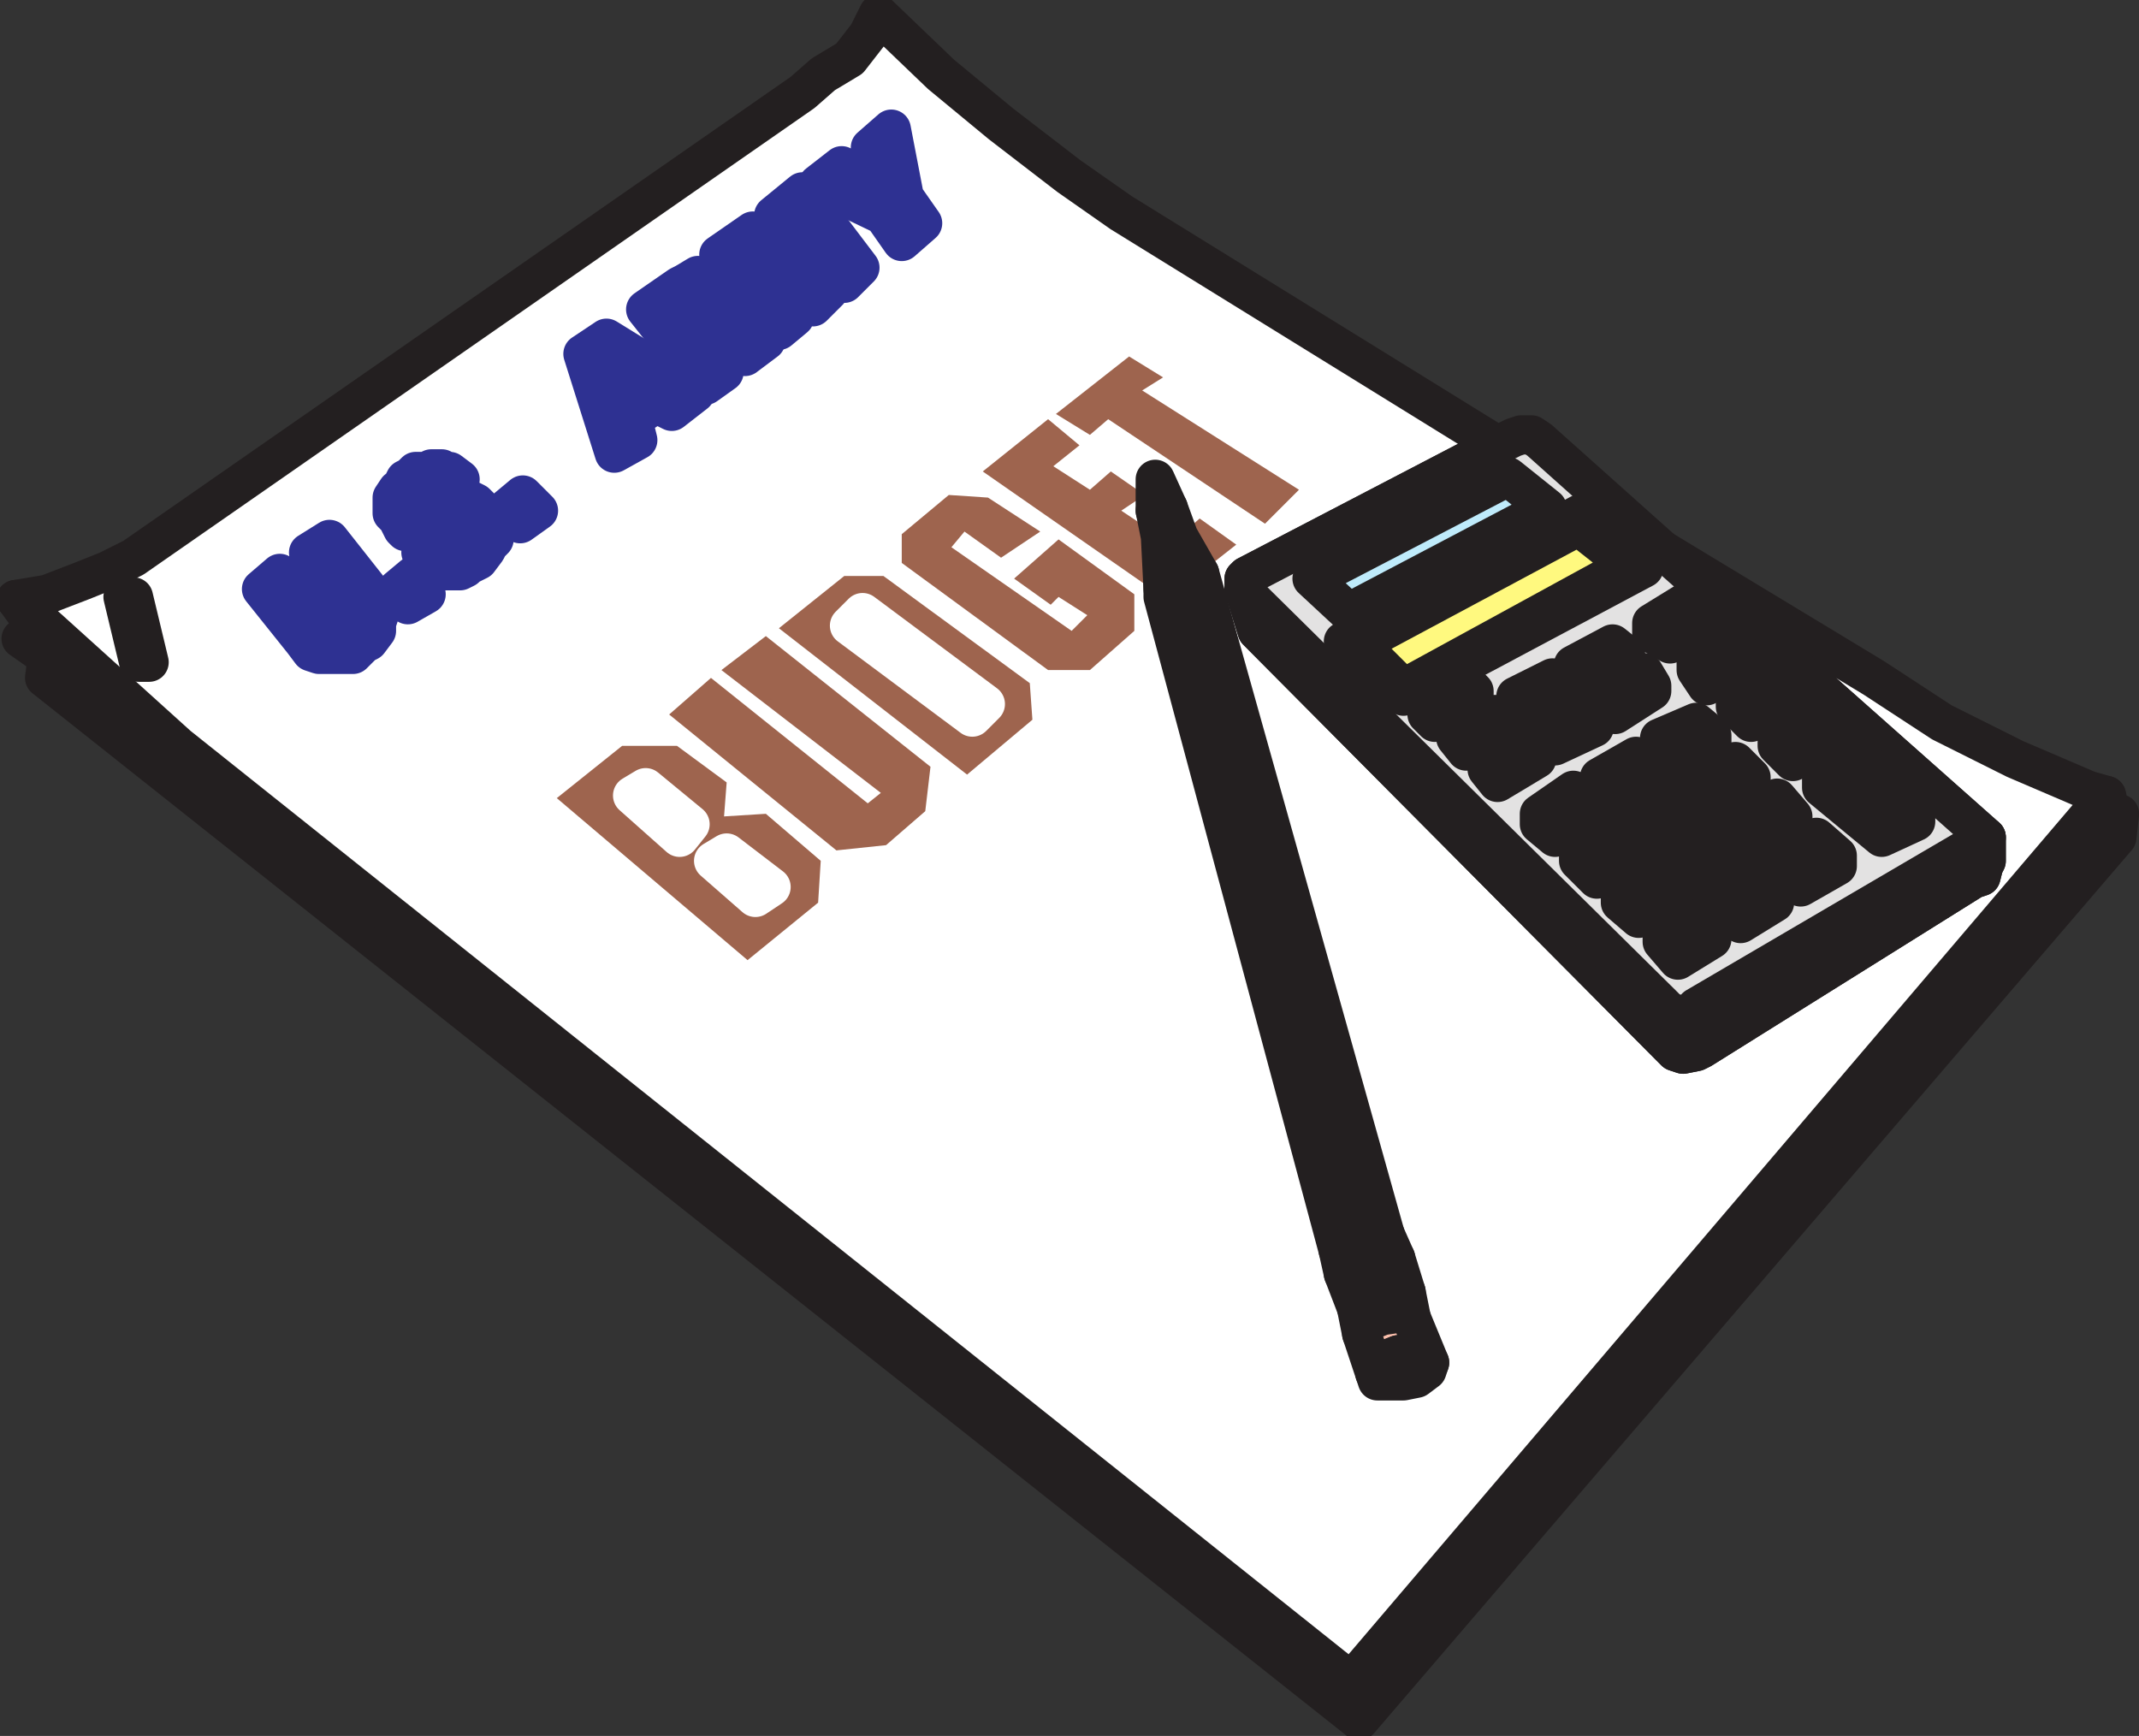<svg xmlns="http://www.w3.org/2000/svg" width="613.89" height="498.218"><rect width="100%" height="100%" fill="#333333" stroke="none"/><path fill="#231f20" fill-rule="evenodd" d="m4.55 172.061 6 8.25-4.5 3 7.5 5.25-.75 6 377.25 299.25 217.5-253.5.75-6.75-2.25.75-1.5-6-216.75 254.25-336.75-268.5-46.5-42"/><path fill="none" stroke="#231f20" stroke-linecap="round" stroke-linejoin="round" stroke-miterlimit="10" stroke-width="11.25" d="m4.55 172.061 6 8.25-4.5 3 7.5 5.25-.75 6 377.25 299.25 217.5-253.5.75-6.75-2.25.75-1.5-6-216.75 254.25-336.75-268.5zm0 0"/><path fill="#fff" fill-rule="evenodd" d="m357.8 165.311 72-37.5-108-66.75-15-10.5-19.5-15-17.25-14.25-18-17.25-3 6-5.25 6.75-7.5 4.5-6 5.25-192 133.5-7.5 3.75-7.5 3-9.75 3.75-9 1.5 46.5 42 336.75 268.5 216.75-254.25-5.25-1.5-21-9-21-10.5-19.5-12.75-60.75-36.75 93 82.5v6.75l-.75 1.5-.75 3-2.25.75-78 48.75-1.5.75-3.75.75-2.25-.75-120-120.75-3.75-12v-3l.75-.75"/><path fill="none" stroke="#231f20" stroke-linecap="round" stroke-linejoin="round" stroke-miterlimit="10" stroke-width="11.25" d="m357.8 165.311 72-37.5-108-66.75-15-10.5-19.5-15-17.25-14.25-18-17.25-3 6-5.25 6.75-7.5 4.5-6 5.25-192 133.5-7.5 3.75-7.5 3-9.75 3.75-9 1.5 46.5 42 336.75 268.5 216.75-254.25-5.25-1.5-21-9-21-10.5-19.5-12.75-60.75-36.75 93 82.5v6.75l-.75 1.5-.75 3-2.25.75-78 48.75-1.5.75-3.75.75-2.25-.75-120-120.75-3.75-12v-3zm0 0"/><path fill="#231f20" fill-rule="evenodd" d="M39.8 190.061h3l-4.5-18.75h-3l4.5 18.75"/><path fill="none" stroke="#231f20" stroke-linecap="round" stroke-linejoin="round" stroke-miterlimit="10" stroke-width="11.25" d="M39.8 190.061h3l-4.5-18.75h-3zm0 0"/><path fill="#9e644e" fill-rule="evenodd" d="M194.3 214.061h-15.75l-18.75 15 54.75 46.5 20.25-16.5.75-12-15.75-13.5-12 .75.75-9.75-14.25-10.5"/><path fill="#fff" fill-rule="evenodd" d="m208.55 244.811-3.75 2.25 12 10.5 4.5-3-12.75-9.75"/><path fill="none" stroke="#fff" stroke-linecap="round" stroke-linejoin="round" stroke-miterlimit="10" stroke-width="11.25" d="m208.55 244.811-3.75 2.25 12 10.5 4.5-3zm0 0"/><path fill="#fff" fill-rule="evenodd" d="m195.05 240.311-13.5-12 3.75-2.25 12.75 10.5-3 3.75"/><path fill="none" stroke="#fff" stroke-linecap="round" stroke-linejoin="round" stroke-miterlimit="10" stroke-width="11.25" d="m195.05 240.311-13.5-12 3.75-2.25 12.75 10.5zm0 0"/><path fill="#9e644e" fill-rule="evenodd" d="m240.05 244.061-48-39 12-10.5 45 36 3.75-3-45.75-35.25 12.75-9.75 47.25 37.5-1.5 12.75-11.25 9.75-14.25 1.5m37.5-21.75-54-42 18.75-15h11.25l42 30.75.75 10.5-18.75 15.75"/><path fill="#fff" fill-rule="evenodd" d="m243.8 179.561 3.75-3.75 35.25 26.25-3.75 3.75-35.25-26.25"/><path fill="none" stroke="#fff" stroke-linecap="round" stroke-linejoin="round" stroke-miterlimit="10" stroke-width="11.25" d="m243.8 179.561 3.75-3.75 35.25 26.25-3.75 3.75zm0 0"/><path fill="#9e644e" fill-rule="evenodd" d="M300.8 192.311h12l12.75-11.25v-10.5l-21.75-15.75-12.75 11.25 10.5 7.5 2.25-2.25 8.25 5.25-4.5 4.5-34.5-24 3.75-4.5 10.5 7.5 11.25-7.5-15-9.75-11.25-.75-13.5 11.25v8.25l42 30.75m33-23.25-.75-15-11.25-7.5 6.75-4.5-9.75-6.75-6 5.25-10.5-6.75 7.5-6-9-7.5-18.75 15 51.75 36v-2.25m10.5-4.5-6-10.5 6-5.25 10.5 7.5-10.5 8.25m-31.5-39.75 5.25-4.5 45 30 9.75-9.75-45-28.5 6-3.75-9.75-6-21 16.5 9.75 6"/><path fill="#231f20" fill-rule="evenodd" stroke="#231f20" stroke-linecap="round" stroke-linejoin="round" stroke-miterlimit="10" stroke-width="11.25" d="m331.55 137.561 3.75 8.25-3.75.75zm0 0"/><path fill="#fdd562" fill-rule="evenodd" d="m335.3 145.811 3 8.25 6 10.5h-1.5l-.75 1.5v2.25l-.75-2.25-2.25-1.5h-3l-2.25 1.5v3l-.75-15-1.5-7.5 3.75-.75"/><path fill="none" stroke="#231f20" stroke-linecap="round" stroke-linejoin="round" stroke-miterlimit="10" stroke-width="11.25" d="m335.3 145.811 3 8.25 6 10.5h-1.5l-.75 1.5v2.25l-.75-2.25-2.25-1.5h-3l-2.25 1.5v3l-.75-15-1.5-7.5zm0 0"/><path fill="#fff200" fill-rule="evenodd" d="m386.3 355.811 3-1.5-51.75-189.75h-1.5l-2.25 1.5v5.25l50.25 187.5 2.25-3"/><path fill="none" stroke="#231f20" stroke-linecap="round" stroke-linejoin="round" stroke-miterlimit="10" stroke-width="11.25" d="m386.3 355.811 3-1.5-51.75-189.75h-1.5l-2.25 1.5v5.25l50.25 187.5zm0 0"/><path fill="#fff200" fill-rule="evenodd" d="m341.3 166.061-2.25-1.5h-1.5l51.75 189.75h8.25l-53.25-189.75h-1.5l-.75 1.5v2.25l-.75-2.25"/><path fill="none" stroke="#231f20" stroke-linecap="round" stroke-linejoin="round" stroke-miterlimit="10" stroke-width="11.25" d="m341.3 166.061-2.25-1.5h-1.5l51.75 189.75h8.25l-53.25-189.75h-1.5l-.75 1.5v2.25zm0 0"/><path fill="#231f20" fill-rule="evenodd" d="m386.3 355.811 3-1.5 2.25 6.75-2.25 2.25-3.75 2.25-1.5-6.75 2.25-3"/><path fill="none" stroke="#231f20" stroke-linecap="round" stroke-linejoin="round" stroke-miterlimit="10" stroke-width="11.25" d="m386.3 355.811 3-1.5 2.25 6.75-2.25 2.25-3.75 2.25-1.5-6.75zm0 0"/><path fill="#231f20" fill-rule="evenodd" d="M397.55 354.311h-8.25l2.25 6.75h.75l3.75-.75 4.5.75-3-6.75"/><path fill="none" stroke="#231f20" stroke-linecap="round" stroke-linejoin="round" stroke-miterlimit="10" stroke-width="11.25" d="M397.55 354.311h-8.25l2.25 6.75h.75l3.75-.75 4.5.75zm0 0"/><path fill="#e3e2e2" fill-rule="evenodd" d="m403.55 370.811-3-9.75-4.5-.75-3.75.75h-.75l-2.25 2.25-3.75 2.25 3.75 9.75 1.5-2.25 3.75-3h5.25l3.75.75"/><path fill="none" stroke="#231f20" stroke-linecap="round" stroke-linejoin="round" stroke-miterlimit="10" stroke-width="11.25" d="m403.55 370.811-3-9.75-4.5-.75-3.75.75h-.75l-2.25 2.25-3.75 2.25 3.75 9.75 1.5-2.25 3.75-3h5.25zm0 0"/><path fill="#e3e2e2" fill-rule="evenodd" d="m390.8 382.811-1.5-7.5 1.5-2.25 3.75-3h5.25l3.75.75 1.5 7.5-3-1.5-5.25.75-3.75 1.5-2.25 3.75"/><path fill="none" stroke="#231f20" stroke-linecap="round" stroke-linejoin="round" stroke-miterlimit="10" stroke-width="11.25" d="m390.8 382.811-1.5-7.5 1.5-2.25 3.75-3h5.25l3.75.75 1.5 7.5-3-1.5-5.25.75-3.75 1.5zm0 0"/><path fill="#fbbfac" fill-rule="evenodd" d="m394.55 394.061-3.75-11.25 2.25-3.75 3.75-1.5 5.25-.75 3 1.5 5.25 12.75-3-.75-3-1.5h-3l-3.75 1.5-3 1.5v2.25"/><path fill="none" stroke="#231f20" stroke-linecap="round" stroke-linejoin="round" stroke-miterlimit="10" stroke-width="11.25" d="m394.55 394.061-3.75-11.25 2.25-3.75 3.75-1.5 5.25-.75 3 1.5 5.25 12.75-3-.75-3-1.5h-3l-3.75 1.5-3 1.5zm0 0"/><path fill="#f0351f" fill-rule="evenodd" d="M394.55 394.061v-2.25l3-1.5 3.75-1.5h3l3 1.5 3 .75-.75 2.25-3 2.25-3.75.75h-7.5l-.75-2.25"/><path fill="none" stroke="#231f20" stroke-linecap="round" stroke-linejoin="round" stroke-miterlimit="10" stroke-width="11.25" d="M394.55 394.061v-2.25l3-1.5 3.75-1.5h3l3 1.5 3 .75-.75 2.25-3 2.25-3.75.75h-7.5zm0 0"/><path fill="#2e3192" fill-rule="evenodd" d="m253.55 61.811-18.75-9 6.75-5.25 11.25 6.75-3-12 6-5.25 3.75 19.5 5.25 7.5-6 5.25-5.25-7.5"/><path fill="none" stroke="#2e3192" stroke-linecap="round" stroke-linejoin="round" stroke-miterlimit="10" stroke-width="11.25" d="m253.55 61.811-18.75-9 6.75-5.25 11.25 6.75-3-12 6-5.25 3.75 19.5 5.25 7.5-6 5.25zm0 0"/><path fill="#2e3192" fill-rule="evenodd" d="m216.05 66.311 14.25 12.75-8.25-17.25 8.25-6.75 16.5 21.75-4.5 4.5-14.25-18.75 9.75 21-4.5 4.5-18.75-15 13.5 18-4.5 3.75-17.25-21.75 9.75-6.75"/><path fill="none" stroke="#2e3192" stroke-linecap="round" stroke-linejoin="round" stroke-miterlimit="10" stroke-width="11.25" d="m216.05 66.311 14.25 12.75-8.25-17.25 8.25-6.75 16.5 21.75-4.5 4.5-14.25-18.75 9.75 21-4.5 4.5-18.75-15 13.5 18-4.5 3.75-17.25-21.75zm0 0"/><path fill="#2e3192" fill-rule="evenodd" d="m207.8 106.811-5.25-8.25-4.5-4.5-3-4.5 2.25-2.25 2.25-.75h.75l2.25 1.5v3l-.75 1.5-3.75 1.5 4.5 4.5 2.25-2.25h1.5l.75.75 1.5.75 3.75 3.75 1.5.75 6-4.5h-1.5l-3.75-5.25-2.25-1.5h-.75l-2.25-.75h-2.25l-.75.75.75-1.5 1.5-2.25v-3l-2.25-2.25v-.75l-2.25-1.5-3.75-.75-3.75 2.25-1.5.75-9.75 6.75 17.25 21.75 5.25-3.75"/><path fill="none" stroke="#2e3192" stroke-linecap="round" stroke-linejoin="round" stroke-miterlimit="10" stroke-width="11.25" d="m207.8 106.811-5.25-8.25-4.5-4.5-3-4.5 2.25-2.25 2.25-.75h.75l2.25 1.5v3l-.75 1.5-3.75 1.5 4.5 4.5 2.25-2.25h1.5l.75.75 1.5.75 3.75 3.75 1.5.75 6-4.5h-1.5l-3.75-5.25-2.25-1.5h-.75l-2.25-.75h-2.25l-.75.75.75-1.5 1.5-2.25v-3l-2.25-2.25v-.75l-2.25-1.5-3.75-.75-3.75 2.25-1.5.75-9.75 6.75 17.25 21.75zm0 0"/><path fill="#2e3192" fill-rule="evenodd" d="m188.3 115.811 4.5 2.25 6.75-5.25-25.5-15.75-6.75 4.5 9 28.5 6.75-3.75-1.5-6 6.75-4.5-5.25-4.5-9-6.75 4.5 11.25 4.5-4.5 5.25 4.5"/><path fill="none" stroke="#2e3192" stroke-linecap="round" stroke-linejoin="round" stroke-miterlimit="10" stroke-width="11.25" d="m188.3 115.811 4.5 2.25 6.75-5.25-25.5-15.75-6.75 4.5 9 28.5 6.75-3.75-1.5-6 6.75-4.5-5.25-4.5-9-6.75 4.5 11.25 4.5-4.5zm0 0"/><path fill="#2e3192" fill-rule="evenodd" d="m126.8 154.811-6 3.75 1.5 3h2.25l.75 1.5h.75l1.5.75h4.5l1.5-.75.75-.75 3-1.5 2.25-3 .75-1.5 1.5-1.5v-3.75l-1.5-2.25-.75-1.5-3-3-1.5-.75h-5.25l-.75.75-1.5.75h-.75l-2.25.75-.75.75h-3l-.75-.75v-3l2.25-2.25h2.25l.75 1.5.75.75 6-5.25-3-2.25h-1.5l-.75-.75h-3l-1.5.75h-3l-1.5 1.5-1.5.75-.75 1.5v1.5h-1.5l-1.5 2.25v4.5l1.5 1.5 1.5 3 .75.75h1.5l1.5.75.75.75 3-.75 2.25-.75h1.5l2.25-.75.75-.75h3l1.5.75v3l-.75.75-.75 1.5h-3.75l-1.5-.75-.75-.75v-.75"/><path fill="none" stroke="#2e3192" stroke-linecap="round" stroke-linejoin="round" stroke-miterlimit="10" stroke-width="11.25" d="m126.8 154.811-6 3.75 1.5 3h2.25l.75 1.5h.75l1.5.75h4.5l1.5-.75.75-.75 3-1.5 2.25-3 .75-1.5 1.5-1.5v-3.75l-1.5-2.25-.75-1.5-3-3-1.5-.75h-5.25l-.75.75-1.5.75h-.75l-2.25.75-.75.75h-3l-.75-.75v-3l2.25-2.25h2.25l.75 1.5.75.75 6-5.25-3-2.25h-1.5l-.75-.75h-3l-1.5.75h-3l-1.5 1.5-1.5.75-.75 1.5v1.5h-1.5l-1.5 2.25v4.5l1.5 1.5 1.5 3 .75.75h1.5l1.5.75.75.75 3-.75 2.25-.75h1.5l2.25-.75.75-.75h3l1.5.75v3l-.75.75-.75 1.5h-3.75l-1.5-.75-.75-.75zm0 0"/><path fill="#2e3192" fill-rule="evenodd" d="m150.05 142.061 4.5 4.5-5.25 3.75-3.75-4.5 4.5-3.75"/><path fill="none" stroke="#2e3192" stroke-linecap="round" stroke-linejoin="round" stroke-miterlimit="10" stroke-width="11.25" d="m150.05 142.061 4.5 4.5-5.25 3.75-3.75-4.5zm0 0"/><path fill="#2e3192" fill-rule="evenodd" d="m118.55 165.311 3.75 5.25-5.25 3-3-4.5 4.5-3.75"/><path fill="none" stroke="#2e3192" stroke-linecap="round" stroke-linejoin="round" stroke-miterlimit="10" stroke-width="11.25" d="m118.55 165.311 3.75 5.25-5.25 3-3-4.5zm0 0"/><path fill="#2e3192" fill-rule="evenodd" d="m92.3 180.311.75.75 2.25.75h3v-.75h.75l1.5-1.5v-.75h.75v-3l-.75-.75v-1.5l-12-15 6-3.75 11.25 14.25.75 2.25 1.5.75v3l.75 1.5-.75 2.25v2.25l-2.25 3-1.5.75-3 3h-9.75l-2.25-.75-2.25-3-12-15 5.25-4.5 12 15.75"/><path fill="none" stroke="#2e3192" stroke-linecap="round" stroke-linejoin="round" stroke-miterlimit="10" stroke-width="11.25" d="m92.3 180.311.75.75 2.25.75h3v-.75h.75l1.5-1.5v-.75h.75v-3l-.75-.75v-1.5l-12-15 6-3.75 11.25 14.25.75 2.25 1.5.75v3l.75 1.5-.75 2.25v2.25l-2.25 3-1.5.75-3 3h-9.75l-2.25-.75-2.25-3-12-15 5.25-4.5zm0 0"/><path fill="#231f20" fill-rule="evenodd" d="m479.3 300.311 1.5 1.5 2.25.75 3.75-.75 1.5-.75 78-48.75 2.25-.75.75-3 .75-1.5v-6.75l-83.25 48.75v1.5l-3.75.75-3.75-.75-2.25-2.25-120-118.5v-.75l3.75 12 118.5 119.25"/><path fill="none" stroke="#231f20" stroke-linecap="round" stroke-linejoin="round" stroke-miterlimit="10" stroke-width="11.25" d="m479.3 300.311 1.5 1.5 2.25.75 3.75-.75 1.5-.75 78-48.75 2.25-.75.75-3 .75-1.5v-6.75l-83.25 48.75v1.5l-3.75.75-3.75-.75-2.25-2.25-120-118.5v-.75l3.75 12zm0 0"/><path fill="#e3e2e2" fill-rule="evenodd" d="m570.05 240.311-83.25 48.75v1.5l-3.75.75-3.75-.75-2.25-2.25-120-118.5v-3.75l.75-.75 72-37.5 4.5-2.25 2.25-.75h3l2.25 1.5 35.25 31.5 93 82.5"/><path fill="none" stroke="#231f20" stroke-linecap="round" stroke-linejoin="round" stroke-miterlimit="10" stroke-width="11.25" d="m570.05 240.311-83.25 48.75v1.5l-3.75.75-3.75-.75-2.25-2.25-120-118.5v-3.75l.75-.75 72-37.5 4.5-2.25 2.25-.75h3l2.25 1.5 35.25 31.5zm0 0"/><path fill="#bfebfb" fill-rule="evenodd" d="m387.05 175.811-10.5-9.75 56.25-29.25 11.25 9-57 30"/><path fill="none" stroke="#231f20" stroke-linecap="round" stroke-linejoin="round" stroke-miterlimit="10" stroke-width="11.25" d="m387.05 175.811-10.5-9.75 56.25-29.25 11.25 9zm15.75 24-17.25-15.75 68.25-36.75 18 15.75-69 36.75"/><path fill="#fff97f" fill-rule="evenodd" d="m402.8 197.561-12.75-12.75 63-33.75 14.25 11.25-64.5 35.25"/><path fill="none" stroke="#231f20" stroke-linecap="round" stroke-linejoin="round" stroke-miterlimit="10" stroke-width="11.25" d="m402.8 197.561-12.75-12.75 63-33.75 14.25 11.25zm0 0"/><path fill="#176fc1" fill-rule="evenodd" d="m409.55 205.061 2.25 2.25 11.25-6.75v-2.25l-2.25-2.25-11.25 5.25v3.75"/><path fill="none" stroke="#231f20" stroke-linecap="round" stroke-linejoin="round" stroke-miterlimit="10" stroke-width="11.25" d="m409.55 205.061 2.25 2.25 11.25-6.75v-2.25l-2.25-2.25-11.25 5.25zm0 0"/><path fill="#231f20" fill-rule="evenodd" d="M432.05 209.561v-2.25l-3-2.25-11.25 5.25v1.5l3 3.75 11.25-6"/><path fill="none" stroke="#231f20" stroke-linecap="round" stroke-linejoin="round" stroke-miterlimit="10" stroke-width="11.25" d="M432.05 209.561v-2.25l-3-2.25-11.25 5.25v1.5l3 3.75zm0 0"/><path fill="#231f20" fill-rule="evenodd" d="m441.05 217.811-11.25 6.75-3-3.75v-2.25l10.5-6 3.75 3v2.25"/><path fill="none" stroke="#231f20" stroke-linecap="round" stroke-linejoin="round" stroke-miterlimit="10" stroke-width="11.25" d="m441.05 217.811-11.25 6.75-3-3.75v-2.25l10.5-6 3.75 3zm0 0"/><path fill="#176fc1" fill-rule="evenodd" d="M441.8 236.561v-3l9.75-6.75 5.25 5.25v3l-10.5 5.25-4.5-3.75"/><path fill="none" stroke="#231f20" stroke-linecap="round" stroke-linejoin="round" stroke-miterlimit="10" stroke-width="11.25" d="M441.8 236.561v-3l9.75-6.75 5.25 5.25v3l-10.5 5.25zm0 0"/><path fill="#176fc1" fill-rule="evenodd" d="M453.05 247.061v-2.25l10.5-6.75 4.5 4.5v4.5l-9.75 5.25-5.25-5.25"/><path fill="none" stroke="#231f20" stroke-linecap="round" stroke-linejoin="round" stroke-miterlimit="10" stroke-width="11.25" d="M453.05 247.061v-2.25l10.5-6.75 4.5 4.5v4.5l-9.75 5.25zm0 0"/><path fill="#176fc1" fill-rule="evenodd" d="M465.05 259.061v-3l9.75-6.75 5.25 5.25v3l-9.75 6-5.25-4.5"/><path fill="none" stroke="#231f20" stroke-linecap="round" stroke-linejoin="round" stroke-miterlimit="10" stroke-width="11.25" d="M465.05 259.061v-3l9.75-6.75 5.25 5.25v3l-9.75 6zm0 0"/><path fill="#176fc1" fill-rule="evenodd" d="M477.05 270.311v-3l9.75-6 4.5 4.5v3.75l-9.75 6-4.5-5.25"/><path fill="none" stroke="#231f20" stroke-linecap="round" stroke-linejoin="round" stroke-miterlimit="10" stroke-width="11.25" d="M477.05 270.311v-3l9.75-6 4.5 4.5v3.75l-9.75 6zm0 0"/><path fill="#231f20" fill-rule="evenodd" d="m437.3 205.811-2.25-3v-3l10.5-5.25 3.75 3v2.25l-12 6"/><path fill="none" stroke="#231f20" stroke-linecap="round" stroke-linejoin="round" stroke-miterlimit="10" stroke-width="11.25" d="m437.3 205.811-2.25-3v-3l10.5-5.25 3.75 3v2.25zm0 0"/><path fill="#231f20" fill-rule="evenodd" d="m444.05 209.561 10.5-6.75 3 3.75v2.25l-11.25 5.25-2.25-3v-1.5"/><path fill="none" stroke="#231f20" stroke-linecap="round" stroke-linejoin="round" stroke-miterlimit="10" stroke-width="11.25" d="m444.05 209.561 10.5-6.75 3 3.75v2.25l-11.25 5.25-2.25-3zm0 0"/><path fill="#176fc1" fill-rule="evenodd" d="m459.05 226.061 4.5 4.5 10.5-6v-3.75l-4.5-3.75-10.5 6v3"/><path fill="none" stroke="#231f20" stroke-linecap="round" stroke-linejoin="round" stroke-miterlimit="10" stroke-width="11.25" d="m459.05 226.061 4.5 4.5 10.5-6v-3.75l-4.5-3.75-10.5 6zm0 0"/><path fill="#176fc1" fill-rule="evenodd" d="m471.05 234.311 9.75-6 4.5 5.25v2.25l-9 6.75-5.25-5.25v-3"/><path fill="none" stroke="#231f20" stroke-linecap="round" stroke-linejoin="round" stroke-miterlimit="10" stroke-width="11.25" d="m471.05 234.311 9.75-6 4.5 5.25v2.25l-9 6.75-5.25-5.25zm0 0"/><path fill="#176fc1" fill-rule="evenodd" d="m483.05 245.561 9.75-5.25 4.5 4.5v2.25l-9 6-5.25-3.75v-3.75"/><path fill="none" stroke="#231f20" stroke-linecap="round" stroke-linejoin="round" stroke-miterlimit="10" stroke-width="11.25" d="m483.05 245.561 9.75-5.25 4.5 4.5v2.25l-9 6-5.25-3.75zm0 0"/><path fill="#176fc1" fill-rule="evenodd" d="M495.05 260.561v-3.75l9-6 5.25 5.25v3l-9.75 6-4.5-4.5"/><path fill="none" stroke="#231f20" stroke-linecap="round" stroke-linejoin="round" stroke-miterlimit="10" stroke-width="11.25" d="M495.05 260.561v-3.75l9-6 5.25 5.25v3l-9.75 6zm0 0"/><path fill="#231f20" fill-rule="evenodd" d="m462.8 184.811-11.25 6v2.25l3 3.75 12-6.75v-2.25l-3.75-3"/><path fill="none" stroke="#231f20" stroke-linecap="round" stroke-linejoin="round" stroke-miterlimit="10" stroke-width="11.25" d="m462.8 184.811-11.25 6v2.25l3 3.75 12-6.75v-2.25zm0 0"/><path fill="#231f20" fill-rule="evenodd" d="m474.05 198.311-10.5 6.75-3-3v-2.25l11.25-6.75 2.25 3.75v1.5"/><path fill="none" stroke="#231f20" stroke-linecap="round" stroke-linejoin="round" stroke-miterlimit="10" stroke-width="11.25" d="m474.05 198.311-10.5 6.75-3-3v-2.25l11.25-6.75 2.25 3.75zm0 0"/><path fill="#176fc1" fill-rule="evenodd" d="m491.3 211.061-4.5-3.75-10.5 4.5v4.5l4.5 3.75 10.5-6v-3"/><path fill="none" stroke="#231f20" stroke-linecap="round" stroke-linejoin="round" stroke-miterlimit="10" stroke-width="11.25" d="m491.3 211.061-4.5-3.75-10.5 4.5v4.5l4.5 3.75 10.5-6zm0 0"/><path fill="#176fc1" fill-rule="evenodd" d="m488.3 227.561 4.5 5.25 9.75-6.75v-3l-4.5-4.5-9.75 5.25v3.75"/><path fill="none" stroke="#231f20" stroke-linecap="round" stroke-linejoin="round" stroke-miterlimit="10" stroke-width="11.25" d="m488.3 227.561 4.5 5.25 9.75-6.75v-3l-4.5-4.5-9.75 5.25zm0 0"/><path fill="#176fc1" fill-rule="evenodd" d="M500.3 238.811v-3l9.75-6.75 4.5 5.25v3l-9.75 6.75-4.5-5.25"/><path fill="none" stroke="#231f20" stroke-linecap="round" stroke-linejoin="round" stroke-miterlimit="10" stroke-width="11.25" d="M500.3 238.811v-3l9.75-6.75 4.5 5.25v3l-9.75 6.75zm0 0"/><path fill="#176fc1" fill-rule="evenodd" d="m512.3 249.311 4.5 5.25 10.5-6v-3l-6-5.25-9 6.75v2.25"/><path fill="none" stroke="#231f20" stroke-linecap="round" stroke-linejoin="round" stroke-miterlimit="10" stroke-width="11.25" d="m512.3 249.311 4.5 5.25 10.5-6v-3l-6-5.25-9 6.75zm0 0"/><path fill="#231f20" fill-rule="evenodd" d="m474.05 181.811 5.25 3 9.75-4.5v-3.75l-5.25-3.75-9.75 6v3"/><path fill="none" stroke="#231f20" stroke-linecap="round" stroke-linejoin="round" stroke-miterlimit="10" stroke-width="11.25" d="m474.05 181.811 5.25 3 9.75-4.5v-3.75l-5.25-3.75-9.75 6zm0 0"/><path fill="#231f20" fill-rule="evenodd" d="m486.8 188.561 8.25-5.25 5.25 4.5v2.25l-10.5 6.75-3-4.5v-3.75"/><path fill="none" stroke="#231f20" stroke-linecap="round" stroke-linejoin="round" stroke-miterlimit="10" stroke-width="11.25" d="m486.8 188.561 8.25-5.25 5.25 4.5v2.25l-10.5 6.75-3-4.5zm0 0"/><path fill="#231f20" fill-rule="evenodd" d="M498.05 202.811v-3l9.75-6 4.5 4.5v3l-9.75 6-4.5-4.5"/><path fill="none" stroke="#231f20" stroke-linecap="round" stroke-linejoin="round" stroke-miterlimit="10" stroke-width="11.25" d="M498.05 202.811v-3l9.75-6 4.5 4.5v3l-9.75 6zm0 0"/><path fill="#231f20" fill-rule="evenodd" d="M510.05 214.061v-3.75l9.75-5.25 4.5 4.5v3l-9.75 6-4.5-4.5"/><path fill="none" stroke="#231f20" stroke-linecap="round" stroke-linejoin="round" stroke-miterlimit="10" stroke-width="11.25" d="M510.05 214.061v-3.75l9.75-5.25 4.5 4.5v3l-9.75 6zm0 0"/><path fill="#231f20" fill-rule="evenodd" d="m532.55 216.311 17.25 15.75v3.75l-9.75 4.5-17.25-14.25v-3l9.75-6.75"/><path fill="none" stroke="#231f20" stroke-linecap="round" stroke-linejoin="round" stroke-miterlimit="10" stroke-width="11.25" d="m532.55 216.311 17.25 15.75v3.75l-9.75 4.5-17.25-14.25v-3zm0 0"/></svg>
